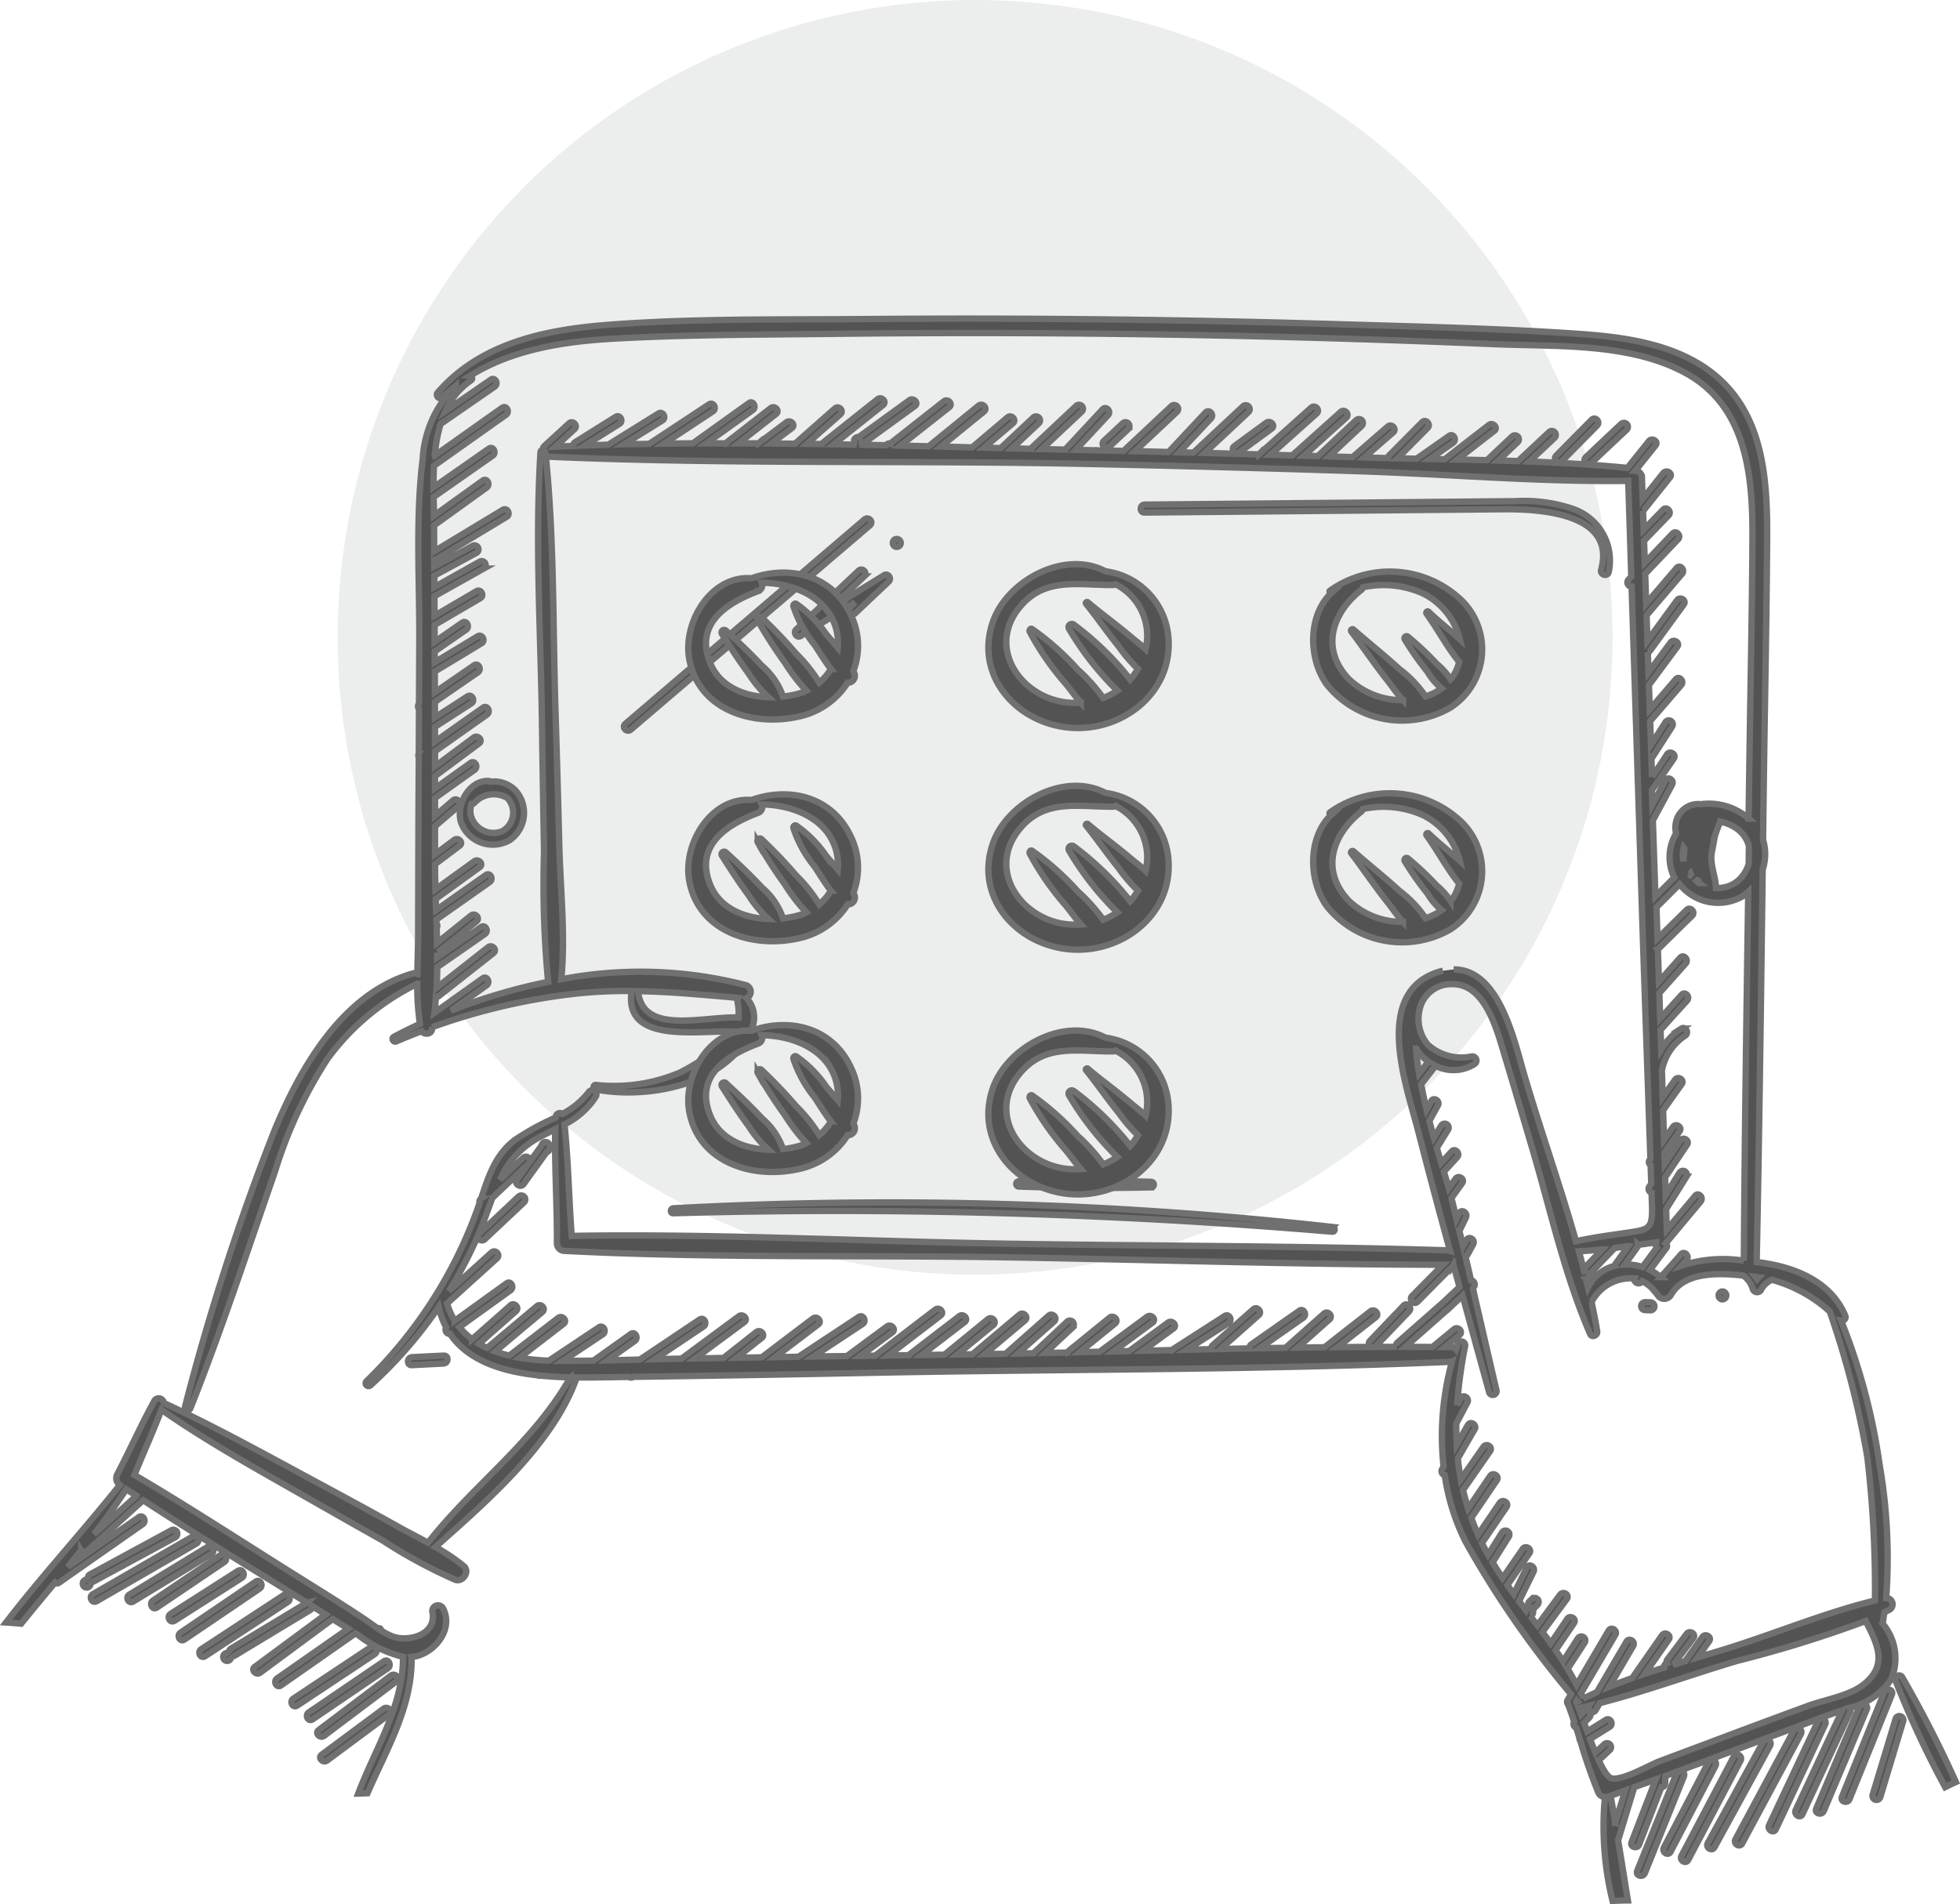 <svg xmlns="http://www.w3.org/2000/svg" width="153.734" height="149.386" viewBox="0 0 153.734 149.386">
  <g id="Group_87" data-name="Group 87" transform="translate(-1058.515 -6980)">
    <circle id="Ellipse_46" data-name="Ellipse 46" cx="50" cy="50" r="50" transform="translate(1085 6980)" fill="#385441" opacity="0.1"/>
    <g id="Group_63" data-name="Group 63" transform="translate(1212.813 6760.898)">
      <g id="_8" data-name="8" transform="translate(-153.813 244.1)">
        <path id="Path_776" data-name="Path 776" d="M-83.72,294.2c-.153-.283-.652-.117-.545.209a73.834,73.834,0,0,0,3.912,8.41c.279-.136.558-.273.84-.4A92.256,92.256,0,0,0-83.72,294.2Z" transform="translate(232.439 -187.618)" fill="#545353" stroke="#707070" stroke-width="0.5"/>
        <path id="Path_777" data-name="Path 777" d="M-134.721,261.183a.165.165,0,0,0-.117-.06c-1.579-.081-2.636,1.952-2.161,3.311a2.657,2.657,0,0,0,3.8,1.328,2.613,2.613,0,0,0,.4-3.942A2.349,2.349,0,0,0-134.721,261.183Zm.925,3.889a1.844,1.844,0,0,1-2.355-.961,1.585,1.585,0,0,1-.04-1.193.257.257,0,0,0,.217-.079,2.067,2.067,0,0,1,2.582-.384A1.667,1.667,0,0,1-133.8,265.072Z" transform="translate(172.696 -224.854)" fill="#545353" stroke="#707070" stroke-width="0.5"/>
        <path id="Path_778" data-name="Path 778" d="M-111.853,247.99q-.751.7-1.5,1.4a.312.312,0,0,0,.426.456q.748-.7,1.5-1.406A.311.311,0,0,0-111.853,247.99Z" transform="translate(199.452 -239.798)" fill="#545353" stroke="#707070" stroke-width="0.5"/>
        <path id="Path_779" data-name="Path 779" d="M-106.034,247.969l-2.512,1.839c-.324.239.107.69.426.454l2.512-1.837C-105.286,248.188-105.714,247.734-106.034,247.969Z" transform="translate(204.87 -239.8)" fill="#545353" stroke="#707070" stroke-width="0.5"/>
        <path id="Path_780" data-name="Path 780" d="M-93.919,247.869q-1.4,1.41-2.789,2.821c-.281.283.143.739.426.454q1.394-1.413,2.787-2.821C-93.211,248.04-93.637,247.583-93.919,247.869Z" transform="translate(218.281 -239.941)" fill="#545353" stroke="#707070" stroke-width="0.5"/>
        <path id="Path_781" data-name="Path 781" d="M-92.832,248.021q-1.39,1.3-2.781,2.614a.312.312,0,0,0,.426.456q1.39-1.31,2.781-2.617A.311.311,0,0,0-92.832,248.021Z" transform="translate(219.513 -239.765)" fill="#545353" stroke="#707070" stroke-width="0.5"/>
        <path id="Path_782" data-name="Path 782" d="M-97.475,291.28c-.072.066-.143.132-.215.2a.311.311,0,0,0,.426.454l.215-.2A.312.312,0,0,0-97.475,291.28Z" transform="translate(217.165 -190.847)" fill="#545353" stroke="#707070" stroke-width="0.5"/>
        <path id="Path_783" data-name="Path 783" d="M-136.235,282.9c.4-.021.422-.643.021-.622l-2.5.124c-.4.021-.42.644-.019.624C-137.9,282.985-137.066,282.942-136.235,282.9Z" transform="translate(170.54 -200.93)" fill="#545353" stroke="#707070" stroke-width="0.5"/>
        <path id="Path_784" data-name="Path 784" d="M-150.132,292.74l6.384-3.463a.311.311,0,0,0-.3-.548l-6.386,3.463a.3.3,0,0,0-.072.473.293.293,0,0,0-.175-.064.311.311,0,0,0-.019.622.312.312,0,0,0,.251-.5A.28.28,0,0,0-150.132,292.74Z" transform="translate(157.008 -193.679)" fill="#545353" stroke="#707070" stroke-width="0.5"/>
        <path id="Path_785" data-name="Path 785" d="M-142.711,288.963l-7.833,4.524c-.345.2-.051.75.3.55l7.833-4.526C-142.068,289.311-142.362,288.761-142.711,288.963Z" transform="translate(157.335 -193.42)" fill="#545353" stroke="#707070" stroke-width="0.5"/>
        <path id="Path_786" data-name="Path 786" d="M-143.052,289.345l-6.147,3.746c-.341.207-.047.756.3.545q3.075-1.87,6.147-3.744C-142.415,289.684-142.709,289.134-143.052,289.345Z" transform="translate(158.858 -192.993)" fill="#545353" stroke="#707070" stroke-width="0.5"/>
        <path id="Path_787" data-name="Path 787" d="M-143.032,289.649l-5.3,3.575c-.328.222-.036.773.3.548q2.653-1.787,5.3-3.578C-142.408,289.975-142.7,289.423-143.032,289.649Z" transform="translate(159.844 -192.655)" fill="#545353" stroke="#707070" stroke-width="0.5"/>
        <path id="Path_788" data-name="Path 788" d="M-142.391,290.229l-5.291,3.377c-.335.213-.043.763.3.546l5.291-3.377C-141.758,290.561-142.05,290.011-142.391,290.229Z" transform="translate(160.579 -191.997)" fill="#545353" stroke="#707070" stroke-width="0.5"/>
        <path id="Path_789" data-name="Path 789" d="M-141.407,290.624q-2.956,2-5.913,4.01c-.328.224-.036.771.3.548l5.913-4.01C-140.78,290.95-141.074,290.4-141.407,290.624Z" transform="translate(160.993 -191.552)" fill="#545353" stroke="#707070" stroke-width="0.5"/>
        <path id="Path_790" data-name="Path 790" d="M-140.058,291.115l-6.5,4.264c-.332.219-.038.771.3.55l6.5-4.264C-139.427,291.447-139.721,290.9-140.058,291.115Z" transform="translate(161.853 -190.995)" fill="#545353" stroke="#707070" stroke-width="0.5"/>
        <path id="Path_791" data-name="Path 791" d="M-137.076,293.036l-6.092,4.048c-.33.219-.036.769.3.548q3.046-2.023,6.092-4.048C-136.45,293.367-136.742,292.815-137.076,293.036Z" transform="translate(165.686 -188.823)" fill="#545353" stroke="#707070" stroke-width="0.5"/>
        <path id="Path_792" data-name="Path 792" d="M-136.693,293.559l-5.906,4.017c-.328.222-.036.773.3.545q2.953-2.007,5.909-4.014C-136.069,293.883-136.361,293.331-136.693,293.559Z" transform="translate(166.33 -188.236)" fill="#545353" stroke="#707070" stroke-width="0.5"/>
        <path id="Path_793" data-name="Path 793" d="M-141.825,298.823q2.835-2.135,5.67-4.274c.32-.241-.109-.693-.426-.454l-5.67,4.274C-142.571,298.61-142.142,299.062-141.825,298.823Z" transform="translate(166.759 -187.645)" fill="#545353" stroke="#707070" stroke-width="0.5"/>
        <path id="Path_794" data-name="Path 794" d="M-137.273,295.313q-2.435,1.806-4.869,3.614c-.322.239.107.69.426.456l4.867-3.616C-136.527,295.526-136.955,295.076-137.273,295.313Z" transform="translate(166.882 -186.267)" fill="#545353" stroke="#707070" stroke-width="0.5"/>
        <path id="Path_795" data-name="Path 795" d="M-90.688,297.783q-1.537,3.81-3.075,7.615c-.149.373.447.556.6.185q1.534-3.807,3.073-7.615C-89.944,297.6-90.539,297.414-90.688,297.783Z" transform="translate(221.69 -183.626)" fill="#545353" stroke="#707070" stroke-width="0.5"/>
        <path id="Path_796" data-name="Path 796" d="M-89.248,297.307q-1.761,3.375-3.524,6.748c-.185.354.341.688.526.332q1.764-3.372,3.526-6.75C-88.534,297.283-89.061,296.951-89.248,297.307Z" transform="translate(222.792 -184.108)" fill="#545353" stroke="#707070" stroke-width="0.5"/>
        <path id="Path_797" data-name="Path 797" d="M-88.013,297.115q-2.055,3.9-4.11,7.8c-.188.354.339.686.526.33l4.11-7.8C-87.3,297.092-87.827,296.759-88.013,297.115Z" transform="translate(223.526 -184.326)" fill="#545353" stroke="#707070" stroke-width="0.5"/>
        <path id="Path_798" data-name="Path 798" d="M-86.787,296.562q-2.183,3.989-4.368,7.982c-.192.349.335.682.528.33l4.366-7.982C-86.067,296.541-86.6,296.209-86.787,296.562Z" transform="translate(224.618 -184.949)" fill="#545353" stroke="#707070" stroke-width="0.5"/>
        <path id="Path_799" data-name="Path 799" d="M-85.527,296.134q-2.3,4.3-4.609,8.591c-.19.352.337.688.526.335q2.3-4.3,4.609-8.593C-84.811,296.115-85.337,295.78-85.527,296.134Z" transform="translate(225.772 -185.433)" fill="#545353" stroke="#707070" stroke-width="0.5"/>
        <path id="Path_800" data-name="Path 800" d="M-85.025,295.78q-1.94,4.12-3.876,8.24c-.17.36.356.695.526.332q1.937-4.12,3.876-8.24C-84.331,295.752-84.857,295.418-85.025,295.78Z" transform="translate(227.176 -185.839)" fill="#545353" stroke="#707070" stroke-width="0.5"/>
        <path id="Path_801" data-name="Path 801" d="M-39.653,287.309m-1.464,7.948c-.1.023-.192.043-.29.075-5.306,1.615-2.553,9-1.651,12.518q1.208,4.7,2.493,9.375a.623.623,0,0,0-.134-.03c-11.538-.364-23.1-.339-34.642-.524-11.351-.185-22.767-.8-34.116-.612-.217-2.915-.262-5.84-.565-8.745a6.23,6.23,0,0,0,2.467-2.195.329.329,0,0,0-.556-.349,6.429,6.429,0,0,1-2.063,1.717.335.335,0,0,0-.531.23v.053a20.419,20.419,0,0,0-3.2,1.756c-1.543,1.172-2.073,2.853-2.659,4.613a.325.325,0,0,0-.121.349,35.563,35.563,0,0,1-8.866,13.971.224.224,0,0,0,.307.326,34.655,34.655,0,0,0,5.359-6.154,6.308,6.308,0,0,0,.582,1.6c-.143.226.045.56.288.494,1.44,2.141,4.132,2.966,6.889,3.269a.238.238,0,0,0,.2.023c.8.079,1.6.124,2.384.139a.151.151,0,0,0-.043.047c-2.883,5.1-7.6,8.4-11.14,12.925-.8-.435-1.609-.846-2.382-1.278-2.2-1.232-4.423-2.431-6.646-3.627-3.859-2.082-7.716-4.213-11.7-6.058a.4.4,0,0,0-.724-.194c-1.038,1.89-1.913,3.855-2.909,5.764a.652.652,0,0,0,.19.867c-2.868,3.6-6.071,7.083-8.928,10.784.4.026.791.053,1.185.092.874-1.08,1.764-2.15,2.653-3.222a.24.24,0,0,0,.317.008q3.286-2.3,6.567-4.594c.324-.228.032-.778-.3-.548l-5.581,3.906c.352-.433.7-.865,1.05-1.3a.3.3,0,0,0,.458.055q2.2-1.994,4.406-3.989c4.234,2.757,8.561,5.38,12.855,8.052a.339.339,0,0,0-.055.019q-2.956,1.787-5.915,3.571a.307.307,0,0,0-.119.4.286.286,0,0,0-.164-.057.311.311,0,0,0-.021.622.308.308,0,0,0,.29-.43.263.263,0,0,0,.311.015q2.956-1.79,5.917-3.573a.3.3,0,0,0,.145-.322c.356.222.71.448,1.065.671q-2.777,2.055-5.557,4.108c-.322.237.107.69.426.454q2.845-2.106,5.693-4.208c.4.256.81.507,1.21.763q-2.787,1.953-5.578,3.9c-.324.228-.032.78.3.548l5.851-4.087c.077.049.156.1.232.147a9.341,9.341,0,0,0,3.505,1.694.279.279,0,0,0-.009.045c.009,3.846-2.176,7.149-3.512,10.679.241-.006.482-.013.722-.023,1.5-3.46,3.522-6.776,3.46-10.633a.421.421,0,0,0-.011-.055,2.637,2.637,0,0,0,.686-.156c1.457-.554,2.559-2.212,1.786-3.673a.447.447,0,0,0-.825.315c.352,1.758-1.858,2.357-3.1,1.911a4.818,4.818,0,0,1-.94-.488.145.145,0,0,0-.141-.17.132.132,0,0,0-.083.032c-.369-.249-.727-.52-1.072-.75-1.72-1.146-3.477-2.233-5.229-3.33-4.262-2.664-8.476-5.427-12.81-7.975.7-1.709,1.46-3.39,2.122-5.116,3.663,2.551,7.6,4.722,11.47,6.927,1.962,1.116,3.923,2.235,5.892,3.339a39.415,39.415,0,0,0,5.685,3.077c.582.207,1.176-.643.669-1.07a14.933,14.933,0,0,0-2.233-1.5c4.016-3.569,9.094-7.956,11-13.055a.216.216,0,0,0-.068-.249c.462,0,.916,0,1.351,0,.965-.008,1.93-.028,2.9-.043a.271.271,0,0,0,.16.055.284.284,0,0,0,.185-.06q9.668-.134,19.337-.33c14.886-.283,29.829-.2,44.7-.848a.625.625,0,0,0,.183-.043,22.081,22.081,0,0,0-.667,8.259c-.038.068-.079.138-.119.207a.317.317,0,0,0,.211.467,17.046,17.046,0,0,0,1.63,5.216,76.522,76.522,0,0,0,8.276,11.971l-.266.45a.293.293,0,0,0,.036.358c.17.443.324.893.473,1.345a.321.321,0,0,0,.164.477c.085.266.168.533.251.8a.339.339,0,0,0,.077.245,41.224,41.224,0,0,0,1.423,4.08.616.616,0,0,0,.509.317l-.011.017a24.632,24.632,0,0,0,.6,8.123c.4-.023.8-.034,1.2-.038-.256-1.568-.5-3.136-.765-4.707q.633-2.087,1.27-4.178c.563-.2,1.129-.4,1.692-.609q-.956,2.464-1.907,4.928c-.145.375.45.558.594.185q.869-2.253,1.743-4.5a.289.289,0,0,0,.3-.29c0-.187.009-.375.015-.56l0-.028c4.351-1.6,8.679-3.262,13.03-4.862.269-.1.552-.194.844-.292q-1.825,3.915-3.65,7.824c-.166.36.36.695.528.332q1.867-4,3.733-8.005a.326.326,0,0,0-.043-.345,5.412,5.412,0,0,0,3.273-2.248,4.22,4.22,0,0,0-.693-4.383.324.324,0,0,0,.038-.1c.047-.251.077-.509.115-.763.132-.066.273-.128.4-.2a.493.493,0,0,0-.256-.92,42.688,42.688,0,0,0-.514-10.443,48.191,48.191,0,0,0-3.021-11.319.287.287,0,0,0,.317-.411c-1.185-2.764-4.134-3.855-6.94-4.185.211-10.262.339-20.528.471-30.794a3.847,3.847,0,0,0,.03-2.325q.032-2.439.064-4.879c.085-6.247.217-12.5.256-18.749.026-4.217-.209-8.945-3.341-12.139-2.906-2.958-7.3-3.635-11.248-3.914-6.09-.43-12.216-.563-18.316-.75q-18.931-.582-37.875-.426c-6.688.055-13.458-.058-20.132.454-4.905.373-9.991,1.425-13.356,5.306-.211.243.1.6.349.373.347-.324.705-.618,1.074-.9a8.691,8.691,0,0,0-2.606,5.762c-.584,4.711-.234,9.667-.266,14.41-.011,1.585-.015,3.173-.023,4.758a.34.34,0,0,0,0,.433q-.01,1.748-.017,3.5a.339.339,0,0,0,0,.307c-.011,2.107-.028,4.219-.032,6.326q-.01,3.714-.021,7.428c0,1.063-.045,2.148-.06,3.232a.385.385,0,0,0-.343-.055c-5.544,1.585-8.849,7.436-10.89,12.386a186.242,186.242,0,0,0-6.991,21.612.219.219,0,0,0,.418.128c2.438-6.124,4.487-12.39,6.65-18.617a34.874,34.874,0,0,1,4.127-8.832,19.023,19.023,0,0,1,7-5.851l.021-.017a21.787,21.787,0,0,0,.207,3.151c-.693.324-1.377.658-2.037,1.012-.237.126-.045.462.194.358.656-.283,1.313-.546,1.969-.8.2.281.748.271.818-.117.013-.064.017-.132.03-.2a49.238,49.238,0,0,1,10.613-2.553,36.562,36.562,0,0,1,5.024-.279c-.69,4.364,5.732,2.968,8.321,3.2a20.066,20.066,0,0,1-4.517,3.188,13.16,13.16,0,0,1-6.616.98c-.2-.023-.256.307-.058.347,4.1.786,10.07-.3,12.175-4.432a.383.383,0,0,0,.04-.2.5.5,0,0,0,.107-.2,2.241,2.241,0,0,0-.441-2.327.544.544,0,0,0-.034-1.01,33.016,33.016,0,0,0-14.5-.469c.339-3.388-.062-6.985-.151-10.385q-.137-5.312-.3-10.626c-.215-6.706-.085-13.524-.778-20.2a.359.359,0,0,0,.335.222c14.089.612,28.254.262,42.356.565q10.474.224,20.941.563c7.074.23,14.21.857,21.284.763q.125,3.762.241,7.52c-.072.075-.145.151-.219.23a.322.322,0,0,0,.245.539q.393,12.187.78,24.374c.17,5.419.364,10.837.548,16.256l.147,4.272-.064.09a.274.274,0,0,0,.079.4l.051,1.455c-.055.081-.109.162-.164.245a.3.3,0,0,0,.19.454c.011.326.019.652.032.978.068,1.909-.245,1.918-1.962,2.173-1.338.2-2.683.369-4,.667-1.253-4.434-2.825-8.834-4.091-13.175-.763-2.625-1.96-8.18-5.506-8.15m-56.1,2.237a.4.4,0,0,0-.07.3,4.438,4.438,0,0,1,.081,1.234c-2.721-.113-7.545,1.423-7.884-2.067C-101.643,296.9-99.054,297.156-96.38,297.388Zm-47.214,39.059-3.326,3.013c.88-1.146,1.728-2.32,2.523-3.533C-144.131,336.1-143.86,336.273-143.594,336.447Zm127.1-17.163c.047.006.087.017.134.023-.043.043-.081.094-.119.141-.043-.062-.089-.119-.136-.179Zm-8.225-39.24c-.017-.484-.032-.972-.049-1.457a.319.319,0,0,0,.083-.085q.78-1.215,1.558-2.429a.312.312,0,0,0-.528-.33q-.572.895-1.148,1.792-.032-.93-.064-1.864,1.221-1.413,2.438-2.83c.26-.3-.164-.759-.426-.454q-1.02,1.189-2.041,2.374c-.021-.639-.045-1.278-.066-1.918h0q1.112-1.5,2.225-3.009c.241-.322-.29-.65-.526-.33q-.866,1.17-1.732,2.344c-.019-.529-.036-1.059-.053-1.587a.3.3,0,0,0,.175-.113q1.323-1.819,2.646-3.629c.239-.326-.292-.654-.526-.332q-1.163,1.592-2.327,3.186c-.021-.667-.045-1.336-.066-2q1.39-1.63,2.785-3.262c.258-.3-.166-.761-.426-.454q-1.2,1.4-2.391,2.8-.038-1.17-.079-2.34,1.291-1.352,2.58-2.708c.277-.29-.149-.744-.426-.454q-1.09,1.147-2.184,2.291l-.058-1.728,1.922-1.982c.279-.286-.147-.742-.426-.454q-.764.786-1.526,1.573l-.051-1.487a.349.349,0,0,0,.07-.058l2.046-2.565c.251-.313-.279-.641-.528-.33q-.809,1.013-1.617,2.029l-.058-1.694a.542.542,0,0,0-.518-.526q.8-.991,1.59-1.984c.251-.311-.279-.641-.526-.33l-1.681,2.095c-2.553-.251-5.125-.4-7.7-.5q1-.933,1.994-1.869a.311.311,0,0,0-.424-.454l-2.45,2.293q-.777-.026-1.555-.049.767-.722,1.532-1.447a.311.311,0,0,0-.424-.454q-.994.936-1.99,1.877-1.167-.029-2.333-.051,1.454-1.132,2.909-2.257c.317-.245-.113-.7-.426-.456q-1.736,1.346-3.467,2.691c-.386-.006-.771-.015-1.157-.023q.9-.63,1.811-1.268c.324-.226.03-.776-.3-.545l-2.551,1.786-.006.006-1.5-.03,2.363-2.382c.281-.283-.143-.739-.426-.454q-1.294,1.3-2.587,2.606a.3.3,0,0,0-.089.213q-.933-.022-1.862-.049,1.131-.988,2.267-1.973c.3-.264-.124-.718-.424-.456l-2.764,2.4c-.614-.021-1.227-.036-1.841-.055.852-.8,1.7-1.594,2.553-2.391a.311.311,0,0,0-.426-.454q-1.505,1.409-3.011,2.821l-1.1-.032,3.326-2.983c.3-.268-.128-.724-.426-.456q-1.9,1.707-3.8,3.411l-1.717-.049q1.815-1.617,3.627-3.237c.3-.269-.126-.722-.426-.456q-2.026,1.812-4.053,3.62a.25.25,0,0,0-.036.047l-4.264-.117q1.72-1.6,3.437-3.211a.311.311,0,0,0-.424-.454q-1.953,1.822-3.9,3.646l-1.123-.026,2.5-2.668c.273-.292-.151-.75-.426-.456l-2.9,3.1q-1.323-.035-2.644-.062l3.294-3.085a.311.311,0,0,0-.426-.454q-1.879,1.758-3.757,3.518c-.7-.017-1.4-.034-2.1-.049a.256.256,0,0,0-.064-.015.207.207,0,0,0-.072.013c-.115,0-.23-.006-.345-.008l-1.168-.028q1.266-1.365,2.533-2.725c.271-.294-.153-.75-.426-.456q-1.4,1.512-2.806,3.019a.33.33,0,0,0-.075.143c-.629-.013-1.259-.026-1.888-.043q1.563-1.467,3.128-2.936a.311.311,0,0,0-.426-.454q-1.713,1.608-3.424,3.215a.269.269,0,0,0-.087.158c-.509-.015-1.019-.026-1.53-.038q1.048-.984,2.1-1.967a.311.311,0,0,0-.426-.454l-2.559,2.4-1.306-.034,2.267-1.92c.307-.258-.121-.712-.426-.454l-2.774,2.35q-1.227-.029-2.453-.062,1.691-1.378,3.384-2.753c.311-.254-.117-.707-.426-.456q-1.956,1.595-3.914,3.186l-2.222-.051,3.833-3.019c.315-.249-.111-.7-.424-.456l-4.053,3.192a.264.264,0,0,0-.092.136.28.28,0,0,0-.107-.026.279.279,0,0,0-.264.145c-.7-.015-1.408-.026-2.112-.04a.291.291,0,0,0,.181-.232.316.316,0,0,0,.343-.023q1.914-1.394,3.831-2.785c.324-.234-.107-.686-.428-.454q-1.915,1.394-3.829,2.783a.261.261,0,0,0-.1.134.287.287,0,0,0-.1-.026.312.312,0,0,0-.124.6l-1.79-.034q1.94-1.541,3.878-3.083c.313-.249-.113-.7-.426-.454q-2.132,1.694-4.266,3.392a.257.257,0,0,0-.089.126c-.4-.006-.8-.008-1.2-.015l2.634-2.323c.3-.266-.126-.72-.426-.456q-1.569,1.384-3.136,2.77l-1.854-.021c.537-.4,1.074-.805,1.611-1.21.32-.241-.109-.693-.426-.454q-1.061.8-2.126,1.6a.232.232,0,0,0-.047.055c-.533,0-1.063,0-1.594,0l2.953-2.308c.317-.245-.111-.7-.424-.454q-1.688,1.317-3.375,2.631a.287.287,0,0,0-.092.13H-98.9q1.822-1.3,3.644-2.61c.322-.23.03-.782-.294-.548q-2.205,1.582-4.411,3.16c-.754,0-1.509.017-2.263.026q1.921-1.269,3.842-2.538c.332-.217.04-.767-.3-.548q-2.349,1.553-4.7,3.1c-.658.011-1.317.017-1.977.032,1.006-.622,2.007-1.244,3.013-1.869.339-.209.045-.759-.3-.548q-1.972,1.227-3.946,2.45c-.616.017-1.227.043-1.841.064l2.723-1.7c.339-.211.045-.761-.3-.548q-1.588.994-3.173,1.986a.3.3,0,0,0-.145.3c-.471.017-.94.028-1.408.049q.751-.687,1.5-1.374c.3-.271-.13-.724-.426-.454q-.972.892-1.945,1.788a.272.272,0,0,0-.085.29.2.2,0,0,0-.211.179c-.441,7.036.021,14.2.115,21.24q.07,5.082.164,10.162a79.536,79.536,0,0,0,.322,10.157,44.248,44.248,0,0,0-7.609,2.254l2.776-1.982c.322-.228.03-.78-.3-.548l-3.789,2.7c.049-.413.085-.831.117-1.249a.315.315,0,0,0,.237-.066l4.283-3.371c.315-.249-.113-.7-.426-.454q-2.017,1.589-4.04,3.179.042-.805.051-1.617,1.87-1.3,3.737-2.6c.326-.226.034-.776-.3-.546q-1.72,1.2-3.443,2.391c0-.13,0-.26,0-.39a.372.372,0,0,0,.1-.053q1.5-1.2,2.987-2.395c.313-.254-.115-.705-.426-.456l-2.674,2.144c-.006-.386-.015-.773-.028-1.159a.332.332,0,0,0-.009-.369c0-.1-.008-.2-.011-.3l4.183-2.947c.324-.226.032-.778-.3-.545q-1.956,1.374-3.91,2.753c-.011-.294-.019-.586-.028-.88q1.729-1.246,3.458-2.5c.324-.236-.107-.688-.426-.456q-1.528,1.1-3.053,2.207c-.017-.667-.032-1.325-.032-1.975q.965-.722,1.933-1.451c.322-.239-.107-.69-.424-.452q-.757.563-1.511,1.131c0-.735,0-1.47,0-2.2q.917-.79,1.839-1.575c.307-.26-.121-.714-.426-.456l-1.413,1.212c0-.467,0-.933,0-1.4l3.1-2.212c.322-.228.03-.778-.3-.545q-1.4,1-2.8,2v-.959q1.732-1.285,3.463-2.574c.322-.239-.109-.69-.426-.454l-3.036,2.257v-1.18l4.07-2.874c.324-.228.032-.78-.3-.548q-1.886,1.33-3.774,2.664c0-.384,0-.771,0-1.159q1.425-.92,2.851-1.843c.335-.213.041-.765-.3-.548q-1.275.828-2.555,1.653v-1.217q1.684-1.163,3.371-2.323c.326-.228.034-.778-.3-.55q-1.537,1.061-3.075,2.12v-.117c0-.507-.006-1.012-.006-1.519q1.831-1.1,3.665-2.212c.343-.2.049-.754-.3-.548q-1.684,1.02-3.373,2.037c0-.283,0-.565,0-.846q1.234-.857,2.465-1.709c.326-.226.032-.776-.3-.55-.724.5-1.447,1.006-2.171,1.509q0-.668,0-1.332l3.586-2.1c.345-.2.051-.748-.3-.548l-3.294,1.928q0-.767-.006-1.534,1.927-1.084,3.857-2.165a.311.311,0,0,0-.3-.548q-1.783,1-3.563,2c0-.3,0-.6,0-.9q1.649-.892,3.3-1.786a.311.311,0,0,0-.3-.548l-3.009,1.628c0-.179,0-.356,0-.535a.28.28,0,0,0,.158-.043q2.761-1.662,5.523-3.33c.343-.207.049-.754-.3-.548l-5.387,3.252c0-.678,0-1.353-.009-2.033q2.062-1.48,4.125-2.968c.322-.232.03-.782-.3-.548l-3.835,2.759c0-.473-.015-.965-.021-1.475l4.632-3.241c.324-.226.032-.778-.3-.548l-4.343,3.036c0-.558.009-1.123.038-1.692q2.822-2,5.649-4c.322-.228.03-.78-.3-.548l-5.293,3.752a12.412,12.412,0,0,1,.458-2.48q2.125-1.467,4.247-2.932c.328-.224.034-.776-.3-.548l-3.554,2.455a5.712,5.712,0,0,1,2-2.4.193.193,0,0,0-.087-.354c3.386-2.105,7.451-2.715,11.472-2.93,5.538-.3,11.106-.3,16.652-.36q17.553-.208,35.1.226,8.543.214,17.082.577c4.86.207,10.588-.141,15,2.242,4.839,2.612,5.314,8.065,5.289,12.991-.03,5.789-.158,11.576-.237,17.364q-.032,2.308-.066,4.617a4.75,4.75,0,0,0-3.742-1.121l-.015,0a1.749,1.749,0,0,0-1.611.7.507.507,0,0,0-.04.053,1.778,1.778,0,0,0-.168.288,1.988,1.988,0,0,0-.111,1.253,3.657,3.657,0,0,0-.254,3.2,2.727,2.727,0,0,0,.126.249c-.5.5-1,1-1.494,1.5q-.1-2.985-.2-5.975.757-1.4,1.513-2.806c.19-.351-.337-.686-.528-.332q-.511.952-1.027,1.907l-.038-1.125q.86-1.243,1.722-2.493c.228-.33-.3-.661-.528-.332Q-24.1,279.154-24.72,280.044Zm2.282,37.451q-.8.9-1.6,1.794a4.3,4.3,0,0,0-.844-.554c.426-.575.854-1.155,1.283-1.73a.26.26,0,0,0-.045-.373q1.371-1.637,2.74-3.275c.254-.3-.168-.761-.426-.454q-1.115,1.333-2.233,2.67-.026-.812-.051-1.622.8-1.269,1.59-2.54a.311.311,0,0,0-.526-.33q-.55.876-1.1,1.751c-.015-.456-.03-.914-.043-1.37q.86-1.282,1.722-2.563c.224-.332-.3-.663-.528-.33q-.614.911-1.227,1.826c-.009-.283-.017-.569-.028-.854l1.2-1.7c.232-.328-.3-.656-.526-.33s-.467.663-.7,1q-.035-1.157-.072-2.312.732-1.032,1.464-2.06c.232-.326-.3-.656-.528-.33-.322.454-.646.906-.967,1.359-.021-.709-.045-1.419-.066-2.129,0-.013.011-.017.015-.032a4.208,4.208,0,0,1,1.813-2.661c.332-.219.04-.769-.3-.55A4.934,4.934,0,0,0-24,301.449q-.026-.777-.051-1.551,1.039-1.154,2.08-2.3c.269-.3-.156-.754-.424-.456q-.844.933-1.685,1.867c-.023-.669-.045-1.336-.068-2q1.036-1.16,2.067-2.32c.264-.3-.16-.754-.426-.456q-.834.94-1.671,1.875-.042-1.275-.085-2.553a.333.333,0,0,0,.068-.043q1.31-1.291,2.621-2.574c.286-.281-.139-.737-.426-.456q-1.144,1.125-2.291,2.25c-.028-.818-.053-1.636-.081-2.455q.908-.9,1.813-1.815a3.852,3.852,0,0,0,4.95.95,3.641,3.641,0,0,0,.435-.345c-.141,9.646-.279,19.294-.345,28.942a10.434,10.434,0,0,0-4.877.379c.128-.145.256-.288.386-.433C-21.748,317.652-22.172,317.2-22.438,317.494Zm.2-31.887.055.068c-.023.326-.049.652-.07.98A2.381,2.381,0,0,1-22.242,285.607Zm.465,2.069.062-.062a.769.769,0,0,0,.175.283C-21.616,287.817-21.711,287.763-21.777,287.676Zm.386.36a.8.8,0,0,0,.277.151c.026.06.047.119.075.177A2.553,2.553,0,0,1-21.392,288.036Zm3.631-.051a2.463,2.463,0,0,1-1.95.773c-.023-.812-.371-1.583-.364-2.416,0-.107.017-.209.023-.313.089-.424.17-.852.237-1.276a9.577,9.577,0,0,1,.43-1.157.312.312,0,0,0,.011-.043,3.471,3.471,0,0,1,1.24.507,2.447,2.447,0,0,1,1.01,1.411c-.006.467-.013.933-.019,1.4A2.777,2.777,0,0,1-17.761,287.985Zm-8.065,28.776c.484-.07.965-.136,1.449-.2a.335.335,0,0,0,.028.418c-.375.507-.748,1.01-1.123,1.515a4.081,4.081,0,0,0-1.387-.192l.982-1.372A.271.271,0,0,0-25.826,316.761Zm-.771.1q-.553.78-1.114,1.56h0a3.2,3.2,0,0,0-2.037,1.666c-.051-.219-.1-.441-.156-.658a.312.312,0,0,0,.234-.4.276.276,0,0,0,.147-.081q.936-.975,1.871-1.948C-27.3,316.957-26.949,316.914-26.6,316.865Zm-2.024.249q-.662.69-1.327,1.381a.3.3,0,0,0-.064.335l-.034.006c-.132-.524-.273-1.046-.415-1.568C-29.847,317.232-29.233,317.179-28.621,317.115Zm-14.6-15.74a3.258,3.258,0,0,0,.207.309,3.6,3.6,0,0,0,.82.746.318.318,0,0,0-.194.117q-.3.393-.607.782C-43.1,302.66-43.183,302-43.224,301.375Zm-1.543,23.392c-.565,0-1.127,0-1.692,0,.009-.006.019-.009.028-.019q1.323-1.384,2.646-2.766c.275-.29-.149-.746-.426-.456l-2.644,2.768a.313.313,0,0,0,.047.475q-1.3.007-2.593.019l3.011-2.357c.315-.247-.111-.7-.426-.454q-1.8,1.406-3.6,2.817c-.7.009-1.406.021-2.112.032q1.25-1.109,2.5-2.216c.3-.266-.126-.722-.426-.456q-1.512,1.342-3.024,2.687c-.673.009-1.347.015-2.022.028l3.414-2.391c.324-.226.032-.778-.3-.548q-1.889,1.32-3.776,2.646a.323.323,0,0,0-.136.309c-.761.013-1.519.03-2.28.047l3-2.659c.3-.266-.126-.72-.426-.456l-3.188,2.828a.267.267,0,0,0-.083.3l-1.939.043,3.273-2.1c.337-.215.043-.765-.3-.548q-2.01,1.291-4.021,2.583a.319.319,0,0,0-.1.094c-.765.019-1.532.034-2.3.051q1.2-.872,2.4-1.751c.322-.237-.107-.688-.428-.456q-1.525,1.119-3.051,2.233l-1.238.03,3.077-2.269c.322-.236-.109-.688-.426-.454q-1.863,1.374-3.727,2.744-.786.019-1.568.036,1.39-1.128,2.779-2.254c.313-.251-.115-.705-.426-.454q-1.6,1.3-3.2,2.6a.282.282,0,0,0-.09.136q-.879.016-1.756.034,1.067-1,2.139-2a.312.312,0,0,0-.426-.456l-2.572,2.41a.352.352,0,0,0-.049.066c-.415.008-.833.019-1.251.026q1.425-1.259,2.851-2.519c.3-.264-.126-.72-.426-.454q-1.694,1.5-3.388,2.994-.809.01-1.617.021,1.569-1.32,3.143-2.642c.307-.258-.119-.712-.426-.454q-1.851,1.553-3.7,3.113c-.4,0-.795.011-1.191.017l2.836-2.318c.311-.254-.117-.707-.426-.454l-3.411,2.787-.4.006c-.46,0-.92.013-1.381.017q1.688-1.3,3.373-2.591c.317-.247-.111-.7-.426-.456q-1.927,1.483-3.857,2.964a.34.34,0,0,0-.083.1q-.812.009-1.626.023,2.055-1.573,4.108-3.145c.318-.243-.111-.7-.426-.452q-2.343,1.79-4.686,3.586c-.011.006-.015.017-.023.026-.386,0-.773.008-1.161.015q1.253-.924,2.506-1.852c.322-.239-.107-.693-.426-.454q-1.569,1.157-3.139,2.32-1.323.016-2.642.034,1.94-1.275,3.876-2.557c.332-.221.038-.769-.3-.55q-2.368,1.563-4.732,3.126l-1.839.032,3.39-2.572c.32-.243-.109-.7-.424-.454q-2.007,1.518-4.012,3.041l-1.977.032q.991-.78,1.98-1.562c.315-.249-.113-.7-.424-.454q-1.291,1.013-2.578,2.033l-2.222.034q1.927-1.426,3.857-2.851c.322-.241-.109-.692-.428-.456q-2.247,1.662-4.5,3.326-1.052.019-2.105.045,1.915-1.285,3.831-2.568c.328-.222.036-.771-.3-.548l-4.692,3.143q-1.269.032-2.538.06c.712-.509,1.423-1.014,2.135-1.521.322-.23.03-.78-.3-.548l-2.934,2.09q-1.2.019-2.4.021l3.128-2.084c.332-.222.04-.773-.3-.55q-1.962,1.31-3.929,2.619a16.917,16.917,0,0,1-2.3-.232l3.462-2.666c.315-.245-.113-.7-.428-.456l-3.835,2.957a10.751,10.751,0,0,1-1.1-.328q1.847-1.55,3.693-3.1c.307-.26-.119-.712-.426-.454l-3.914,3.283a6.832,6.832,0,0,1-.631-.332l2.9-2.559c.3-.266-.126-.72-.426-.456q-1.505,1.33-3.013,2.659a5.458,5.458,0,0,1-1-.95l4.01-2.889c.322-.23.03-.782-.3-.548q-2.036,1.467-4.074,2.936a5.442,5.442,0,0,1-.605-1.353l0,0,3.919-3.546c.3-.271-.13-.724-.426-.456q-1.675,1.518-3.35,3.032a33.555,33.555,0,0,0,2.295-4.394.318.318,0,0,0,.5.347q1.553-1.461,3.1-2.915a.312.312,0,0,0-.426-.456q-1.553,1.461-3.1,2.915a.313.313,0,0,0-.077.106c.032-.07.066-.141.1-.213.388-.916.693-1.83,1.021-2.7q1.419-1.346,2.84-2.689l-.914,1.27c-.237.328.292.656.526.33l1.8-2.5a.286.286,0,0,0,.228-.279l.006-.209a.311.311,0,0,0-.62-.032c-.006.009-.015.011-.021.021q-.457.633-.914,1.27a.314.314,0,0,0-.5-.341c-.612.575-1.219,1.153-1.828,1.728a6.851,6.851,0,0,1,3.083-3.33c.418-.222.835-.422,1.246-.631-.058,2.981.151,5.964.132,8.943a.594.594,0,0,0,.565.6c11.51.592,23.119.324,34.642.507,11.427.183,22.863.571,34.291.584q-1.208,1.224-2.421,2.45c-.281.283.143.739.426.454l2.789-2.821a.335.335,0,0,0,.032-.051c.158.571.315,1.144.471,1.715l-1.259,1.183-3.637,3.2A.272.272,0,0,0-44.766,324.766Zm13.42,25.25a.4.4,0,0,0,.028-.03c.437-.678.874-1.353,1.313-2.033a.312.312,0,0,0-.528-.332q-.582.9-1.168,1.811c-.19-.292-.39-.58-.59-.867l1.445-2.133c.226-.332-.3-.661-.528-.33l-1.3,1.918c-.213-.3-.433-.59-.652-.88q.959-1.3,1.918-2.6c.239-.326-.292-.654-.526-.335q-.892,1.2-1.779,2.408l-.569-.742a.31.31,0,0,0-.06-.609.28.28,0,0,0-.277.168c-.181-.239-.356-.475-.535-.712l1.134-2.318c.177-.358-.349-.692-.526-.332l-1.023,2.09c-.173-.232-.339-.473-.5-.707q.863-1.253,1.724-2.5c.23-.332-.3-.661-.526-.332q-.789,1.141-1.577,2.284c-.273-.4-.533-.816-.782-1.232l1.268-2.018a.311.311,0,0,0-.526-.332q-.55.879-1.1,1.756l-.015-.026c-.166-.3-.317-.592-.465-.891q.962-1.416,1.926-2.83c.228-.332-.3-.663-.526-.332q-.853,1.25-1.7,2.5c-.2-.439-.377-.878-.537-1.317.669-.987,1.338-1.969,2.007-2.955.226-.332-.3-.663-.528-.332l-1.726,2.544c-.151-.479-.286-.959-.4-1.443l2.127-3.058c.23-.328-.3-.658-.526-.33q-.889,1.275-1.777,2.548c-.1-.541-.175-1.089-.23-1.641q.658-1.144,1.319-2.288c.2-.347-.328-.68-.528-.332-.292.509-.586,1.016-.878,1.526-.03-.548-.04-1.1-.034-1.647.292-.55.58-1.1.872-1.647.185-.354-.341-.686-.528-.332l-.281.535a37.125,37.125,0,0,1,.626-4.626.3.3,0,0,0-.571-.177c-.049.145-.094.292-.139.435a.53.53,0,0,0-.422-.185c-.151,0-.3,0-.454,0l1.151-.946c.311-.256-.117-.707-.426-.456q-.85.7-1.7,1.4-1.068-.007-2.135-.009,1.608-1.416,3.217-2.836a.16.16,0,0,0,.045-.026c.413-.386.825-.773,1.236-1.157q1.045,3.8,2.09,7.6a.3.3,0,0,0,.577-.139c-.626-2.668-1.236-5.342-1.854-8.012.032-.058.064-.115.1-.173a.32.32,0,0,0-.249-.473q-.217-.946-.439-1.886a.272.272,0,0,0,.17-.139q.221-.409.441-.816c.192-.352-.335-.684-.526-.332-.089.166-.181.332-.271.5-.094-.4-.194-.81-.292-1.219a.3.3,0,0,0,.032-.041c.164-.337.324-.671.486-1.008.173-.358-.352-.69-.526-.33l-.217.447c-.13-.543-.258-1.089-.392-1.632l.842-1.18c.234-.326-.294-.656-.526-.33q-.262.364-.524.733c-.1-.364-.239-.8-.388-1.293q.521-.566,1.042-1.136c.268-.3-.156-.75-.428-.456s-.548.6-.822.9c-.111-.369-.228-.763-.347-1.174l.009-.009c.292-.473.584-.95.878-1.423a.312.312,0,0,0-.528-.332l-.588.955c-.119-.426-.239-.863-.352-1.31v0l.671-1.221c.192-.349-.337-.682-.528-.33-.121.219-.243.443-.364.663-.158-.656-.3-1.323-.426-1.984.33-.428.661-.852.991-1.278a.247.247,0,0,0,.055-.226,3.082,3.082,0,0,0,3.126-.077.325.325,0,0,0-.23-.6,3.918,3.918,0,0,1-3.422-.933,3.165,3.165,0,0,1-.654-2.7,2.538,2.538,0,0,1,2.632-2.043c2.54.013,3.454,3.614,4.023,5.5q1.119,3.724,2.214,7.453c1.417,4.8,2.521,9.9,4.524,14.494.141.324.6.1.55-.213-.128-.765-.279-1.532-.441-2.3a3.445,3.445,0,0,1,3.373-1.845c-.1.292.349.543.565.249l.032-.041a2.961,2.961,0,0,1,.869.663.37.37,0,0,0,.124.149c.075.09.147.177.219.275a.6.6,0,0,0,1.019.034c1.018-1.843,3.637-1.777,5.7-1.56a1.987,1.987,0,0,1,.744,1.048.355.355,0,0,0,.637.1,1.687,1.687,0,0,1,.869-.814,11.136,11.136,0,0,1,4.53,2.485A71.6,71.6,0,0,1-7.834,333.4a88.042,88.042,0,0,1,.6,11.261c-3.965.969-7.9,2.623-11.792,3.827-.7.217-1.411.426-2.122.639q.454-.633.908-1.272c.234-.326-.294-.654-.526-.33-.435.609-.871,1.217-1.306,1.828a.2.2,0,0,0-.026.058c-.328.1-.652.2-.978.3a.366.366,0,0,0,.079-.075q.761-1.01,1.519-2.026c.241-.32-.288-.65-.526-.33-.507.673-1.014,1.351-1.521,2.026a.254.254,0,0,0-.03.277.3.3,0,0,0-.222.341q-.751.233-1.5.484.933-1.342,1.871-2.685c.23-.33-.3-.661-.526-.332l-2.344,3.358c-.605.215-1.208.441-1.8.682q.94-1.6,1.881-3.211c.2-.345-.326-.678-.528-.33q-1.16,1.979-2.318,3.957c-.375.168-.742.345-1.106.528a.3.3,0,0,0-.017-.16c-.041-.092-.092-.177-.134-.266q1.349-2.295,2.7-4.592c.2-.345-.324-.678-.526-.332q-1.256,2.132-2.51,4.264C-30.855,350.856-31.091,350.429-31.347,350.016Zm.682,2.614-.015-.032.036-.06.011.015c.015.015.03.023.045.038Zm3.06,9.493c-.119-.688-.232-1.376-.362-2.063-.006-.034-.028-.047-.045-.068.4-.141.788-.286,1.183-.426C-27.087,360.418-27.347,361.269-27.605,362.123Zm15.077-9.184q-3.922,1.441-7.828,2.915-1.87.7-3.737,1.4c-.891.33-2.874,1.526-3.784,1.366-.311-.055-.669-.639-1.031-1.426l.006,0,.857-.8a.312.312,0,0,0-.426-.456l-.7.656c-.143-.341-.281-.7-.418-1.065.514-.318,1.027-.637,1.538-.955.339-.211.047-.761-.3-.548l-1.46.906q-.128-.345-.243-.671c.136-.141.275-.281.411-.424.279-.288-.147-.744-.426-.454-.072.075-.147.151-.219.228-.066-.181-.13-.352-.188-.505.268-.06.537-.124.808-.19l-.013.021c-.2.345.324.68.526.332.109-.185.219-.371.328-.558,3.635-.935,7.236-2.267,10.82-3.326a94.5,94.5,0,0,0,10.038-3.117c.895,1.783,1.839,3.484-.26,5.058C-9.317,352.145-11.232,352.464-12.528,352.939Z" transform="translate(153.813 -244.101)" fill="#545353" stroke="#707070" stroke-width="0.5"/>
        <path id="Path_802" data-name="Path 802" d="M-83.792,295.316q-1.691,4-3.379,7.99c-.158.369.441.552.594.185q1.691-4,3.379-7.99C-83.04,295.133-83.638,294.952-83.792,295.316Z" transform="translate(229.14 -186.411)" fill="#545353" stroke="#707070" stroke-width="0.5"/>
        <path id="Path_803" data-name="Path 803" d="M-82.9,294.772q-1.665,4.114-3.328,8.223c-.149.373.445.556.594.185q1.665-4.11,3.328-8.223C-82.15,294.589-82.747,294.405-82.9,294.772Z" transform="translate(230.214 -187.028)" fill="#545353" stroke="#707070" stroke-width="0.5"/>
        <path id="Path_804" data-name="Path 804" d="M-83.291,295.753q-.9,2.988-1.807,5.979a.313.313,0,0,0,.6.185q.9-2.992,1.8-5.979A.312.312,0,0,0-83.291,295.753Z" transform="translate(231.497 -185.934)" fill="#545353" stroke="#707070" stroke-width="0.5"/>
        <path id="Path_805" data-name="Path 805" d="M-93.332,280.934l.416.013a.311.311,0,0,0,.021-.622l-.416-.013A.311.311,0,0,0-93.332,280.934Z" transform="translate(221.875 -203.154)" fill="#545353" stroke="#707070" stroke-width="0.5"/>
        <path id="Path_806" data-name="Path 806" d="M-90.492,280.539a.311.311,0,0,0,.021-.622A.312.312,0,0,0-90.492,280.539Z" transform="translate(225.087 -203.6)" fill="#545353" stroke="#707070" stroke-width="0.5"/>
        <path id="Path_807" data-name="Path 807" d="M-112.2,251.534q-9.387,8.019-18.772,16.043c-.3.26.121.714.428.454q9.384-8.022,18.77-16.04C-111.465,251.726-111.894,251.274-112.2,251.534Z" transform="translate(179.527 -235.783)" fill="#545353" stroke="#707070" stroke-width="0.5"/>
        <path id="Path_808" data-name="Path 808" d="M-120.86,252.212a.311.311,0,0,0-.019.622A.311.311,0,0,0-120.86,252.212Z" transform="translate(190.724 -234.928)" fill="#545353" stroke="#707070" stroke-width="0.5"/>
        <path id="Path_809" data-name="Path 809" d="M-120.065,256.779q1.32-1.253,2.642-2.5c.249-.239-.053-.692-.362-.5q-2.125,1.314-4.247,2.625,1.333-1.262,2.672-2.523a.312.312,0,0,0-.426-.456q-2.448,2.311-4.9,4.622c-.251.237.053.692.36.5l4.268-2.638c-.145.138-.292.275-.437.413A.312.312,0,0,0-120.065,256.779Z" transform="translate(186.648 -233.654)" fill="#545353" stroke="#707070" stroke-width="0.5"/>
        <path id="Path_810" data-name="Path 810" d="M-75.346,256.388a4.284,4.284,0,0,0-2.838-4.975,11.961,11.961,0,0,0-4.543-.59c-1.924.008-3.846.034-5.77.051q-11.621.109-23.24.215c-.4,0-.422.626-.021.622q9.48-.09,18.96-.175,4.586-.042,9.173-.083c2.832-.023,8.907.275,7.686,4.75C-76.047,256.588-75.451,256.776-75.346,256.388Z" transform="translate(201.039 -236.5)" fill="#545353" stroke="#707070" stroke-width="0.5"/>
        <path id="Path_811" data-name="Path 811" d="M-129.165,277.475a460.977,460.977,0,0,1,51.7,1.449c.239.019.245-.343.013-.371a313.838,313.838,0,0,0-51.7-1.464C-129.4,277.1-129.414,277.484-129.165,277.475Z" transform="translate(181.482 -207.295)" fill="#545353" stroke="#707070" stroke-width="0.5"/>
        <path id="Path_812" data-name="Path 812" d="M-116.425,275.892a.2.2,0,0,0-.015.407c3.458.13,6.929.136,10.388.066a.217.217,0,0,0,.015-.433C-109.5,275.83-112.967,275.8-116.425,275.892Z" transform="translate(195.858 -208.215)" fill="#545353" stroke="#707070" stroke-width="0.5"/>
      </g>
      <path id="Path_813" data-name="Path 813" d="M-104.608,262.3a7.581,7.581,0,0,0,9.657,1.788,5.425,5.425,0,0,0,1-8.314,8.137,8.137,0,0,0-10.437-.867c-.06.043-.036.164.053.156l.111-.021C-106.125,256.77-106.121,260.224-104.608,262.3Zm2.668-7.445a.45.45,0,0,0,.143-.213,7.544,7.544,0,0,1,4.747.5,5.457,5.457,0,0,1,2.845,3.563c-.808-.72-1.666-1.394-2.446-2.146-.087-.083-.232.045-.162.143.891,1.238,1.609,2.608,2.563,3.8a3.925,3.925,0,0,1-.484,1.131,2.741,2.741,0,0,1-.2.217,5.438,5.438,0,0,0-1.078-1.2,23.747,23.747,0,0,0-2.261-2.133.165.165,0,0,0-.245.213,24.36,24.36,0,0,0,1.786,2.544,4.968,4.968,0,0,0,1.1,1.3,4.319,4.319,0,0,1-1.259.633,8.943,8.943,0,0,0-2.05-2.15c-1.168-1.074-2.412-2.052-3.6-3.1-.1-.085-.251.043-.173.149.95,1.251,1.822,2.553,2.8,3.789.375.469.782,1.091,1.255,1.6a6.044,6.044,0,0,1-4.242-1.647C-105.134,259.506-104.259,256.682-101.94,254.856Z" transform="translate(54.404 10.534)" fill="#545353" stroke="#707070" stroke-width="0.5"/>
      <path id="Path_814" data-name="Path 814" d="M-117.319,257.7c-1.423,4.189,1.858,7.884,6,8.263,4.1.371,8.091-2.67,7.786-7a5.7,5.7,0,0,0-4.943-5.265C-111.683,252-116.209,254.429-117.319,257.7Zm2.09-1.155c1.994-2.455,4.673-1.734,7.368-1.773a.277.277,0,0,0,.173-.06,4.519,4.519,0,0,1,2.361,5.1c-.388-.362-.829-.69-1.2-1.006-1.087-.923-2.248-1.756-3.335-2.676-.075-.064-.2.034-.134.115.882,1.093,1.675,2.257,2.559,3.345a12.2,12.2,0,0,0,1.509,1.762,5.085,5.085,0,0,1-.605.837,23.314,23.314,0,0,0-4.419-4.3.253.253,0,0,0-.379.326,23.341,23.341,0,0,0,3.786,4.841,5.329,5.329,0,0,1-1.108.582,13.977,13.977,0,0,0-2.005-2.233,21.279,21.279,0,0,0-3.567-3.173c-.138-.092-.243.1-.188.211a21.584,21.584,0,0,0,2.845,4.1c.371.45.744.991,1.163,1.464a5.92,5.92,0,0,1-1.534-.081C-115.356,263.27-117.694,259.577-115.229,256.543Z" transform="translate(40.885 10.221)" fill="#545353" stroke="#707070" stroke-width="0.5"/>
      <path id="Path_815" data-name="Path 815" d="M-128.615,260.3c.778,3.944,4.956,5.229,8.508,4.455a6.056,6.056,0,0,0,3.9-2.67.547.547,0,0,0,.533-.741c-.021-.058-.062-.111-.085-.168a5.542,5.542,0,0,0-.188-4.394c-1.449-3.132-4.8-3.957-7.8-2.889C-126.944,253.639-129.186,257.4-128.615,260.3Zm5.406-5.41a.488.488,0,0,0,.266-.648c2.033.017,4.272.778,5.338,2.476a4.171,4.171,0,0,1,.622,2.621c-.309-.364-.622-.724-.914-1.072a9.284,9.284,0,0,0-2.34-2.365c-.132-.07-.247.068-.222.19a9.616,9.616,0,0,0,1.673,3.038c.394.594.8,1.274,1.268,1.877a4.03,4.03,0,0,1-.914,1.074,12.221,12.221,0,0,0-1.824-2.282,37.462,37.462,0,0,0-2.71-2.838c-.166-.16-.39.068-.288.251a38.733,38.733,0,0,0,2.146,3.324,13.694,13.694,0,0,0,1.664,2.169c-.1.047-.194.107-.3.145a7.6,7.6,0,0,1-1.532.324,5.523,5.523,0,0,0-1.653-2.414c-.895-.965-1.845-1.854-2.81-2.744a.2.2,0,0,0-.307.264c.669,1.053,1.34,2.095,2.084,3.1a9.007,9.007,0,0,0,1.543,1.843c-1.945-.064-3.876-.861-4.6-2.761C-128.2,257.389-125.623,255.8-123.209,254.892Z" transform="translate(28.393 10.575)" fill="#545353" stroke="#707070" stroke-width="0.5"/>
      <path id="Path_816" data-name="Path 816" d="M-104.608,270.463a7.579,7.579,0,0,0,9.657,1.79,5.425,5.425,0,0,0,1-8.314,8.135,8.135,0,0,0-10.437-.869c-.06.045-.036.166.053.156l.111-.019C-106.125,264.934-106.121,268.388-104.608,270.463Zm2.668-7.445a.44.44,0,0,0,.143-.213,7.559,7.559,0,0,1,4.747.5,5.458,5.458,0,0,1,2.845,3.561c-.808-.72-1.666-1.394-2.446-2.144-.087-.085-.232.045-.162.143.891,1.238,1.609,2.608,2.563,3.8a3.936,3.936,0,0,1-.484,1.134c-.055.085-.134.139-.2.217a5.438,5.438,0,0,0-1.078-1.2,24.04,24.04,0,0,0-2.261-2.135.165.165,0,0,0-.245.213,23.916,23.916,0,0,0,1.786,2.544,4.9,4.9,0,0,0,1.1,1.3,4.266,4.266,0,0,1-1.259.633,8.934,8.934,0,0,0-2.05-2.148c-1.168-1.076-2.412-2.052-3.6-3.1-.1-.083-.251.045-.173.149.95,1.253,1.822,2.555,2.8,3.788.375.471.782,1.093,1.255,1.6a6.043,6.043,0,0,1-4.242-1.647C-105.134,267.67-104.259,264.847-101.94,263.018Z" transform="translate(54.404 19.763)" fill="#545353" stroke="#707070" stroke-width="0.5"/>
      <path id="Path_817" data-name="Path 817" d="M-117.319,265.86c-1.423,4.191,1.858,7.884,6,8.263,4.1.373,8.091-2.668,7.786-7a5.7,5.7,0,0,0-4.943-5.267C-111.683,260.16-116.209,262.593-117.319,265.86Zm2.09-1.153c1.994-2.457,4.673-1.737,7.368-1.773a.267.267,0,0,0,.173-.062,4.521,4.521,0,0,1,2.361,5.1c-.388-.362-.829-.69-1.2-1-1.087-.925-2.248-1.756-3.335-2.676-.075-.064-.2.034-.134.115.882,1.093,1.675,2.257,2.559,3.345a12.2,12.2,0,0,0,1.509,1.762,5.165,5.165,0,0,1-.605.835,23.441,23.441,0,0,0-4.419-4.3.254.254,0,0,0-.379.328,23.343,23.343,0,0,0,3.786,4.841,5.44,5.44,0,0,1-1.108.582,13.971,13.971,0,0,0-2.005-2.233,21.184,21.184,0,0,0-3.567-3.173c-.138-.092-.243.1-.188.211a21.573,21.573,0,0,0,2.845,4.1c.371.452.744.993,1.163,1.466a6.109,6.109,0,0,1-1.534-.081C-115.356,271.434-117.694,267.741-115.229,264.707Z" transform="translate(40.885 19.451)" fill="#545353" stroke="#707070" stroke-width="0.5"/>
      <path id="Path_818" data-name="Path 818" d="M-117.319,274.87c-1.423,4.189,1.858,7.884,6,8.263,4.1.371,8.091-2.67,7.786-7a5.7,5.7,0,0,0-4.943-5.265C-111.683,269.17-116.209,271.6-117.319,274.87Zm2.09-1.155c1.994-2.455,4.673-1.734,7.368-1.773a.277.277,0,0,0,.173-.06,4.52,4.52,0,0,1,2.361,5.1c-.388-.362-.829-.69-1.2-1.006-1.087-.923-2.248-1.756-3.335-2.674-.075-.064-.2.034-.134.115.882,1.091,1.675,2.254,2.559,3.345a12.435,12.435,0,0,0,1.509,1.762,5.157,5.157,0,0,1-.605.835,23.38,23.38,0,0,0-4.419-4.3.254.254,0,0,0-.379.328,23.328,23.328,0,0,0,3.786,4.839,5.229,5.229,0,0,1-1.108.582,13.958,13.958,0,0,0-2.005-2.231,21.185,21.185,0,0,0-3.567-3.173c-.138-.092-.243.1-.188.209a21.585,21.585,0,0,0,2.845,4.1c.371.45.744.991,1.163,1.464a5.921,5.921,0,0,1-1.534-.081C-115.356,280.444-117.694,276.749-115.229,273.715Z" transform="translate(40.885 29.639)" fill="#545353" stroke="#707070" stroke-width="0.5"/>
      <path id="Path_819" data-name="Path 819" d="M-128.615,268.466c.778,3.942,4.956,5.229,8.508,4.453a6.06,6.06,0,0,0,3.9-2.668.547.547,0,0,0,.533-.742c-.021-.058-.062-.111-.085-.168a5.542,5.542,0,0,0-.188-4.394c-1.449-3.132-4.8-3.959-7.8-2.889C-126.944,261.8-129.186,265.566-128.615,268.466Zm5.406-5.41a.489.489,0,0,0,.266-.65c2.033.017,4.272.78,5.338,2.476a4.177,4.177,0,0,1,.622,2.623c-.309-.366-.622-.724-.914-1.072a9.284,9.284,0,0,0-2.34-2.365c-.132-.072-.247.068-.222.19a9.606,9.606,0,0,0,1.673,3.036c.394.6.8,1.276,1.268,1.877a4.039,4.039,0,0,1-.914,1.076,12.154,12.154,0,0,0-1.824-2.282,37.485,37.485,0,0,0-2.71-2.838c-.166-.16-.39.066-.288.249a38.437,38.437,0,0,0,2.146,3.326,13.675,13.675,0,0,0,1.664,2.167,3.07,3.07,0,0,1-.3.145,7.457,7.457,0,0,1-1.532.326,5.542,5.542,0,0,0-1.653-2.416c-.895-.963-1.845-1.854-2.81-2.742a.2.2,0,0,0-.307.264c.669,1.053,1.34,2.092,2.084,3.1a9.01,9.01,0,0,0,1.543,1.843c-1.945-.064-3.876-.863-4.6-2.764C-128.2,265.553-125.623,263.963-123.209,263.056Z" transform="translate(28.393 19.805)" fill="#545353" stroke="#707070" stroke-width="0.5"/>
      <path id="Path_820" data-name="Path 820" d="M-128.615,276.961c.778,3.944,4.956,5.229,8.508,4.453a6.045,6.045,0,0,0,3.9-2.668.547.547,0,0,0,.533-.742c-.021-.058-.062-.111-.085-.168a5.542,5.542,0,0,0-.188-4.394c-1.449-3.132-4.8-3.957-7.8-2.889C-126.944,270.3-129.186,274.061-128.615,276.961Zm5.406-5.41a.488.488,0,0,0,.266-.648c2.033.017,4.272.778,5.338,2.476a4.168,4.168,0,0,1,.622,2.621c-.309-.364-.622-.724-.914-1.072a9.284,9.284,0,0,0-2.34-2.365c-.132-.07-.247.068-.222.19a9.64,9.64,0,0,0,1.673,3.038c.394.594.8,1.274,1.268,1.877a4.029,4.029,0,0,1-.914,1.074,12.223,12.223,0,0,0-1.824-2.282,37.485,37.485,0,0,0-2.71-2.838c-.166-.16-.39.068-.288.249a38.447,38.447,0,0,0,2.146,3.326,13.58,13.58,0,0,0,1.664,2.167,3.1,3.1,0,0,1-.3.147,7.6,7.6,0,0,1-1.532.324,5.524,5.524,0,0,0-1.653-2.414c-.895-.965-1.845-1.854-2.81-2.744a.2.2,0,0,0-.307.264c.669,1.053,1.34,2.095,2.084,3.1a9.01,9.01,0,0,0,1.543,1.843c-1.945-.064-3.876-.861-4.6-2.764C-128.2,274.049-125.623,272.459-123.209,271.551Z" transform="translate(28.393 29.412)" fill="#545353" stroke="#707070" stroke-width="0.5"/>
    </g>
  </g>
</svg>
